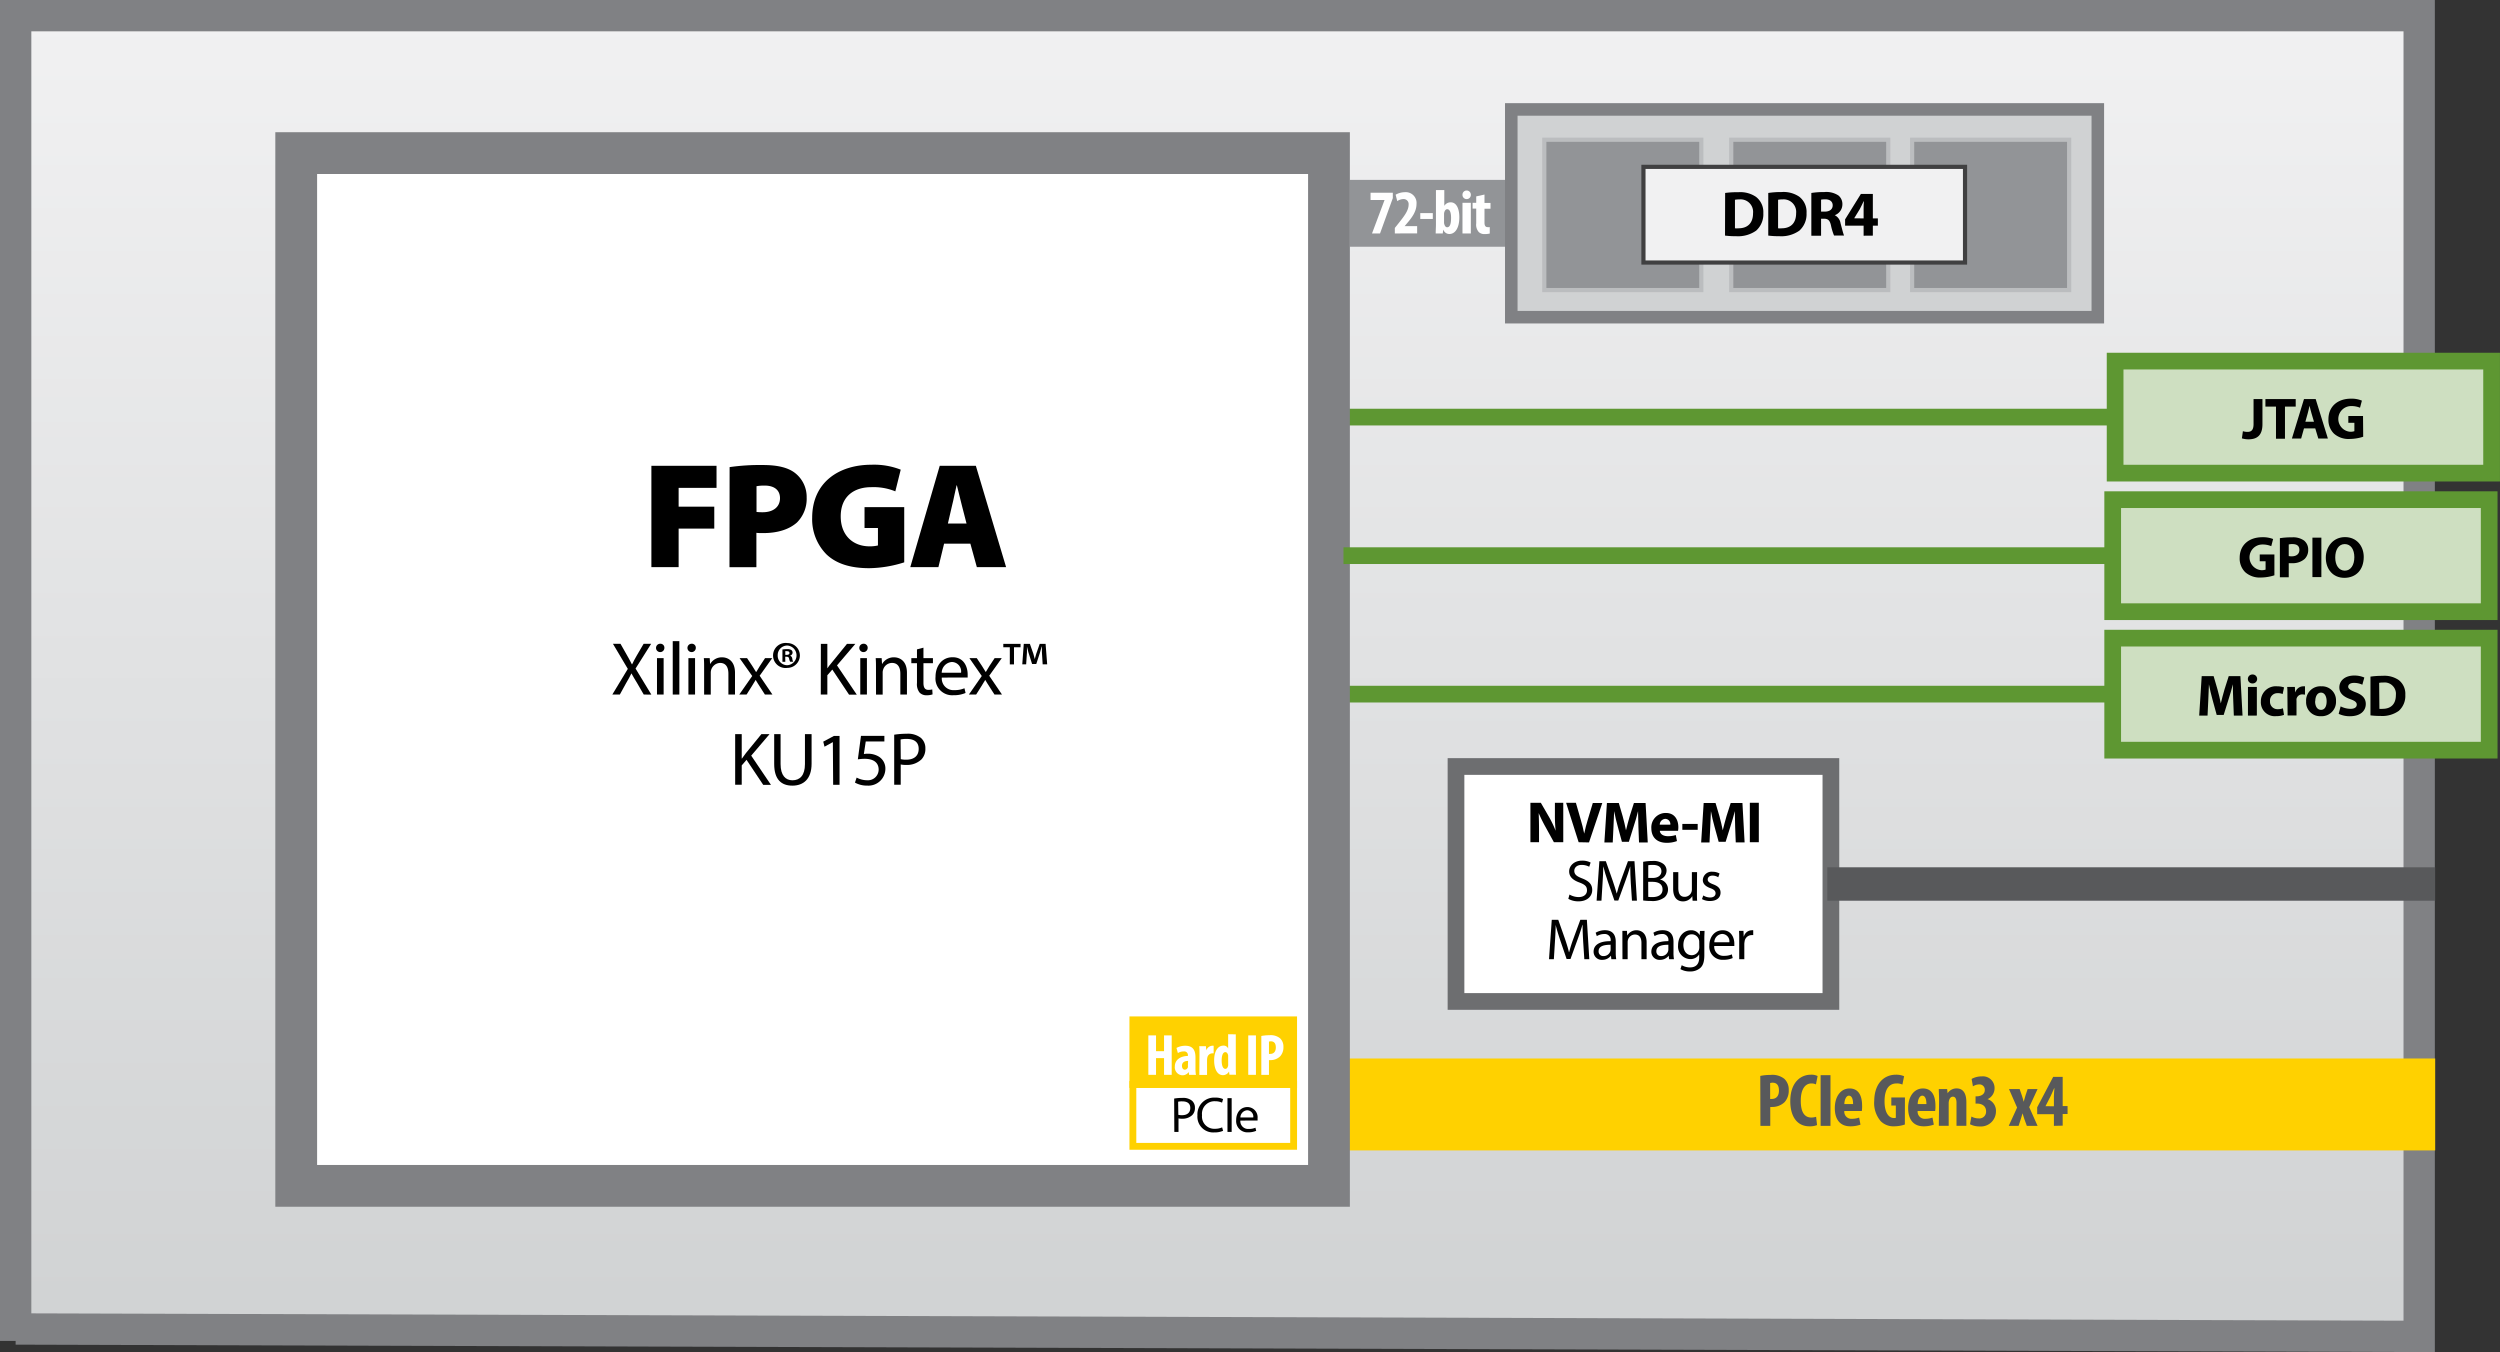 <svg xmlns="http://www.w3.org/2000/svg" xmlns:xlink="http://www.w3.org/1999/xlink" width="598.3" height="323.6" viewBox="0 0 598.3 323.6"><rect x="0" y="0" width="598.3" height="323.6" fill="#333333" stroke="none"/><defs><style>.a,.i{stroke:#808184;}.a,.b,.c,.d,.g,.h,.i,.j,.k,.l,.m{stroke-miterlimit:10;}.a{stroke-width:7.5px;fill:url(#a);}.b,.c,.o{fill:none;}.b,.l,.m{stroke:#ffd100;}.b{stroke-width:22px;}.c{stroke:#929497;stroke-width:16px;}.d,.i{fill:#d0d2d3;}.d,.h{stroke:#5e9732;}.d,.g,.h{stroke-width:4px;}.e,.g,.l{fill:#fff;}.f{fill:#808184;}.g{stroke:#6d6e70;}.h{fill:#cedfc1;}.i{stroke-width:3px;}.j{fill:#929497;stroke:#bbbdbf;}.k{fill:#f1f1f2;stroke:#404041;}.l,.m{stroke-width:1.64px;}.m{fill:#ffd100;}.n{fill:#58595b;}.o{stroke:#58595b;stroke-width:8px;}</style><linearGradient id="a" x1="291.35" y1="320.91" x2="291.35" y2="3.75" gradientUnits="userSpaceOnUse"><stop offset="0" stop-color="#d0d2d3"/><stop offset="1" stop-color="#f1f1f2"/></linearGradient></defs><polyline class="a" points="3.75 318.05 578.96 319.83 578.96 3.75 3.75 3.75 3.75 320.91"/><line class="b" x1="321.76" y1="264.32" x2="582.79" y2="264.32"/><polyline class="c" points="361.68 51.05 323.05 51.05 323.05 51.05 323.05 51.05"/><line class="d" x1="506.19" y1="99.82" x2="322.1" y2="99.82"/><line class="d" x1="505.61" y1="166.12" x2="321.52" y2="166.12"/><rect class="e" x="70.89" y="36.64" width="247.16" height="247.16"/><path class="f" d="M313.05,41.64V278.8H75.89V41.64H313.05m10-10H65.89V288.8H323.05V31.64Z"/><rect class="g" x="348.45" y="183.44" width="89.72" height="56.23"/><rect class="h" x="506.19" y="86.42" width="90.1" height="26.81"/><rect class="i" x="361.68" y="26.19" width="140.37" height="49.72"/><rect class="j" x="369.58" y="33.44" width="37.58" height="35.98"/><rect class="j" x="414.32" y="33.44" width="37.58" height="35.98"/><rect class="j" x="457.61" y="33.44" width="37.58" height="35.98"/><rect class="k" x="393.31" y="39.93" width="76.96" height="22.9"/><rect class="h" x="505.61" y="119.58" width="90.1" height="26.81"/><rect class="h" x="505.61" y="152.72" width="90.1" height="26.81"/><rect class="l" x="271.12" y="259.54" width="38.47" height="14.8"/><rect class="m" x="271.12" y="244.07" width="38.47" height="15.47"/><path d="M281,262.91a11.33,11.33,0,0,1,2-.16,3.31,3.31,0,0,1,2.26.67,2.16,2.16,0,0,1,.71,1.69,2.36,2.36,0,0,1-.62,1.73,3.34,3.34,0,0,1-2.47.89,3.61,3.61,0,0,1-.84-.07v3.23h-1Zm1,3.89a3.43,3.43,0,0,0,.86.09c1.26,0,2-.61,2-1.73s-.76-1.58-1.91-1.58a4.32,4.32,0,0,0-1,.08Z"/><path d="M292.71,270.63a5.25,5.25,0,0,1-2.14.38,3.77,3.77,0,0,1-4-4.09,4,4,0,0,1,4.22-4.24,4.26,4.26,0,0,1,1.92.36l-.25.85a3.84,3.84,0,0,0-1.63-.34,3,3,0,0,0-3.16,3.34,2.94,2.94,0,0,0,3.11,3.25,4.08,4.08,0,0,0,1.7-.34Z"/><path d="M294.76,262.81v8.08h-1v-8.08Z"/><path d="M296.84,268.18a1.86,1.86,0,0,0,2,2,3.8,3.8,0,0,0,1.61-.3l.18.75a4.71,4.71,0,0,1-1.93.36,2.69,2.69,0,0,1-2.86-2.92c0-1.75,1-3.13,2.72-3.13a2.45,2.45,0,0,1,2.4,2.73,4.49,4.49,0,0,1,0,.49Zm3.09-.75a1.5,1.5,0,0,0-1.46-1.72,1.75,1.75,0,0,0-1.62,1.72Z"/><path class="e" d="M276.66,247.79v3.78h1.92v-3.78h1.83v9.44h-1.83v-4h-1.92v4h-1.84v-9.44Z"/><path class="e" d="M284.58,257.23l-.1-.67h0a1.8,1.8,0,0,1-1.52.78,1.9,1.9,0,0,1-1.8-2.08c0-1.8,1.58-2.54,3.13-2.55v-.16a.87.87,0,0,0-1-.92,2.55,2.55,0,0,0-1.4.39l-.34-1.23a4.41,4.41,0,0,1,2.13-.52c2.09,0,2.42,1.46,2.42,2.84v2.55a9.59,9.59,0,0,0,.11,1.57Zm-.25-3.33c-.62,0-1.46.21-1.46,1.16,0,.69.38.94.66.94a.8.8,0,0,0,.76-.59,1.12,1.12,0,0,0,0-.32Z"/><path class="e" d="M287.06,252.44c0-.69,0-1.43-.06-2.06h1.6l.1,1h0a1.59,1.59,0,0,1,1.36-1.11,1.43,1.43,0,0,1,.39,0v1.82a1.54,1.54,0,0,0-.39,0,1.23,1.23,0,0,0-1.12,1,2.86,2.86,0,0,0-.07.69v3.47h-1.85Z"/><path class="e" d="M295.75,247.54v7.66c0,.66,0,1.4.06,2h-1.58l-.1-.77h0a1.66,1.66,0,0,1-1.43.88c-1.45,0-2.13-1.61-2.13-3.53,0-2.38,1-3.54,2.2-3.54a1.15,1.15,0,0,1,1.15.69h0v-3.42ZM293.92,253c0-.12,0-.26,0-.4-.07-.42-.3-.8-.66-.8-.65,0-.89.94-.89,2,0,1.31.36,2,.87,2,.23,0,.49-.12.63-.6a1,1,0,0,0,.06-.42Z"/><path class="e" d="M300.57,247.79v9.44h-1.84v-9.44Z"/><path class="e" d="M301.86,247.93a9.64,9.64,0,0,1,1.92-.18,3.55,3.55,0,0,1,2.56.73,2.71,2.71,0,0,1,.81,2.07,3.18,3.18,0,0,1-.8,2.27,3.33,3.33,0,0,1-2.29.89h-.37v3.52h-1.83Zm1.83,4.29a1.32,1.32,0,0,0,.29,0c.93,0,1.35-.65,1.35-1.54s-.34-1.47-1.19-1.47a1.42,1.42,0,0,0-.45.07Z"/><path class="n" d="M421.27,257.49a12,12,0,0,1,2.47-.24,4.58,4.58,0,0,1,3.29.94,3.5,3.5,0,0,1,1.05,2.66,4.08,4.08,0,0,1-1,2.92,4.25,4.25,0,0,1-2.95,1.15h-.47v4.52h-2.36Zm2.36,5.51a1.5,1.5,0,0,0,.38,0c1.19,0,1.73-.84,1.73-2s-.43-1.89-1.53-1.89a1.91,1.91,0,0,0-.58.09Z"/><path class="n" d="M434.86,269.26a4.75,4.75,0,0,1-1.83.29c-3.1,0-4.58-2.56-4.58-6,0-4.57,2.54-6.35,4.9-6.35a3.27,3.27,0,0,1,1.64.32l-.4,2a2.43,2.43,0,0,0-1.09-.23c-1.34,0-2.54,1.15-2.54,4.16s1.1,4,2.54,4a4.18,4.18,0,0,0,1.13-.18Z"/><path class="n" d="M438.07,257.31v12.13h-2.36V257.31Z"/><path class="n" d="M441.38,265.88a1.7,1.7,0,0,0,1.87,1.87,5.08,5.08,0,0,0,1.68-.29l.32,1.69a7.13,7.13,0,0,1-2.43.4c-2.4,0-3.71-1.58-3.71-4.34,0-2.95,1.53-4.72,3.53-4.72s3,1.5,3,4.16a6.72,6.72,0,0,1-.07,1.23Zm2.1-1.66c0-1.13-.28-2-1-2s-1.08,1.14-1.09,2Z"/><path class="n" d="M455.87,269.12a8.12,8.12,0,0,1-2.52.43,4.31,4.31,0,0,1-3.24-1.21,6.65,6.65,0,0,1-1.57-4.89c.06-4.41,2.58-6.25,5.15-6.25a4.82,4.82,0,0,1,2,.36l-.41,2a3,3,0,0,0-1.39-.27c-1.6,0-2.88,1.1-2.88,4.27,0,2.92,1.13,4,2.23,4a1.65,1.65,0,0,0,.47-.05v-2.94h-1.08v-1.92h3.26Z"/><path class="n" d="M458.93,265.88a1.7,1.7,0,0,0,1.87,1.87,5.08,5.08,0,0,0,1.68-.29l.32,1.69a7.13,7.13,0,0,1-2.43.4c-2.4,0-3.71-1.58-3.71-4.34,0-2.95,1.53-4.72,3.53-4.72s3,1.5,3,4.16a6.72,6.72,0,0,1-.07,1.23Zm2.1-1.66c0-1.13-.28-2-1-2s-1.08,1.14-1.09,2Z"/><path class="n" d="M464.06,263.28c0-1-.06-1.81-.07-2.64h2l.11,1h0a2.53,2.53,0,0,1,2.15-1.16c1.67,0,2.34,1.34,2.34,3.3v5.65h-2.36v-5.51c0-.75-.18-1.46-.87-1.46-.39,0-.72.27-.88.8a2.38,2.38,0,0,0-.12.81v5.36h-2.36Z"/><path class="n" d="M471.8,267.21a3.62,3.62,0,0,0,1.74.45,1.61,1.61,0,0,0,1.77-1.69c0-1.3-1-1.86-2.2-1.86h-.32v-1.73H473c.87,0,2-.37,2-1.51a1.27,1.27,0,0,0-1.37-1.35,2.84,2.84,0,0,0-1.47.47l-.31-1.78a4.94,4.94,0,0,1,2.41-.61,2.79,2.79,0,0,1,3.08,2.82,2.87,2.87,0,0,1-1.67,2.63v0a2.94,2.94,0,0,1,2,3,3.61,3.61,0,0,1-3.91,3.53,4.91,4.91,0,0,1-2.3-.53Z"/><path class="n" d="M483.34,260.64l.54,1.56c.18.53.32,1.05.43,1.48h0c.13-.45.27-1,.42-1.48l.52-1.56h2.38l-2,4.32,2,4.48h-2.57l-.6-1.65c-.16-.45-.3-.9-.43-1.35h0c-.11.45-.27.9-.4,1.35l-.54,1.65h-2.36l2-4.37-1.94-4.43Z"/><path class="n" d="M491.54,269.44v-2.79h-4V265l3.83-7.29h2.27v7h1.17v1.89h-1.17v2.79Zm0-4.68v-2.39c0-.63.08-1.32.13-1.93h-.07c-.27.65-.51,1.17-.81,1.82l-1.26,2.47v0Z"/><path d="M155.89,111.47h15.59v5.29h-9.07v4.5h8.53v5.25h-8.53v9.22h-6.52Z"/><path d="M174.61,111.79a50.93,50.93,0,0,1,8-.5c3.49,0,6,.61,7.66,1.91a7.24,7.24,0,0,1,2.78,5.86,8,8,0,0,1-2.34,6c-2,1.76-4.83,2.52-8.1,2.52-.61,0-1.19,0-1.59-.07v8.24h-6.44Zm6.44,10.73a13,13,0,0,0,1.48.07c2.55,0,4.14-1.29,4.14-3.38,0-1.8-1.23-3-3.67-3a10.12,10.12,0,0,0-1.95.15Z"/><path d="M216.4,134.58a28.66,28.66,0,0,1-8.35,1.4c-4.79,0-8-1.19-10.22-3.27a11.92,11.92,0,0,1-3.46-8.79c0-8.42,6.3-12.7,14.19-12.7a17.45,17.45,0,0,1,7,1.18l-1.29,5.19a13.8,13.8,0,0,0-5.76-1c-4,0-7.31,2.09-7.31,7,0,4.53,2.92,7.16,6.91,7.16a8.28,8.28,0,0,0,2-.21v-4.18H206.9v-5h9.5Z"/><path d="M225.94,130.11l-1.36,5.62h-6.73l7.05-24.26h8.64l7.24,24.26h-7l-1.55-5.62Zm5.37-4.82-1.12-4.35c-.36-1.37-.83-3.35-1.19-4.79h-.07c-.36,1.44-.72,3.45-1.08,4.82l-1,4.32Z"/><path d="M154.06,166.22l-1.55-2.68c-.63-1-1-1.69-1.4-2.39h0c-.34.7-.68,1.35-1.31,2.41l-1.46,2.66h-1.8l3.71-6.14-3.56-6h1.81l1.61,2.84c.45.8.79,1.41,1.11,2.06h.06c.34-.72.64-1.28,1.09-2.06l1.66-2.84h1.8L152.1,160l3.78,6.23Z"/><path d="M159,155.06a1,1,0,0,1-2,0,1,1,0,0,1,1-1A.94.94,0,0,1,159,155.06Zm-1.77,11.16v-8.71h1.59v8.71Z"/><path d="M161,153.44h1.58v12.78H161Z"/><path d="M166.52,155.06a1,1,0,0,1-2,0,1,1,0,0,1,1-1A.94.94,0,0,1,166.52,155.06Zm-1.77,11.16v-8.71h1.59v8.71Z"/><path d="M168.51,159.87c0-.9,0-1.64-.07-2.36h1.41l.09,1.44h0a3.21,3.21,0,0,1,2.88-1.64c1.21,0,3.08.72,3.08,3.71v5.2h-1.58v-5c0-1.4-.52-2.57-2-2.57A2.33,2.33,0,0,0,170.1,161v5.24h-1.59Z"/><path d="M178.79,157.51l1.25,1.87c.32.49.59.94.88,1.42H181c.29-.52.58-1,.87-1.44l1.22-1.85h1.71l-3,4.21,3.06,4.5h-1.8l-1.28-2c-.34-.5-.63-1-.93-1.51h0c-.29.52-.59,1-.92,1.51l-1.26,2h-1.75l3.1-4.44L177,157.51Z"/><path d="M191.43,156.84a3,3,0,0,1-3,3,3,3,0,1,1,0-5.94A3,3,0,0,1,191.43,156.84Zm-5.31,0a2.28,2.28,0,0,0,2.3,2.36,2.36,2.36,0,0,0,0-4.71A2.29,2.29,0,0,0,186.12,156.84Zm1.82,1.55h-.69v-2.95a6.37,6.37,0,0,1,1.14-.09,1.76,1.76,0,0,1,1,.22.78.78,0,0,1,.29.64.76.76,0,0,1-.61.69v0a.88.88,0,0,1,.54.72,2.06,2.06,0,0,0,.22.74h-.74a2.53,2.53,0,0,1-.24-.72c-.05-.32-.23-.47-.61-.47h-.32Zm0-1.67h.32c.38,0,.68-.13.68-.43s-.19-.45-.63-.45a1.52,1.52,0,0,0-.37,0Z"/><path d="M196.45,154.09H198v5.85h0c.33-.47.65-.9,1-1.3l3.7-4.55h2l-4.39,5.15,4.73,7h-1.85l-4-6L198,161.6v4.62h-1.57Z"/><path d="M207.65,155.06a1,1,0,0,1-2,0,1,1,0,0,1,1-1A.94.94,0,0,1,207.65,155.06Zm-1.77,11.16v-8.71h1.59v8.71Z"/><path d="M209.64,159.87c0-.9,0-1.64-.07-2.36H211l.09,1.44h0a3.2,3.2,0,0,1,2.88-1.64c1.21,0,3.08.72,3.08,3.71v5.2h-1.58v-5c0-1.4-.52-2.57-2-2.57a2.24,2.24,0,0,0-2.12,1.62,2,2,0,0,0-.11.73v5.24h-1.59Z"/><path d="M221,155v2.5h2.27v1.21H221v4.7c0,1.08.31,1.69,1.19,1.69a3.75,3.75,0,0,0,.92-.11l.07,1.19a4.06,4.06,0,0,1-1.41.21,2.21,2.21,0,0,1-1.71-.66,3.23,3.23,0,0,1-.61-2.27v-4.75h-1.35v-1.21h1.35v-2.09Z"/><path d="M225.39,162.16a2.79,2.79,0,0,0,3,3,5.8,5.8,0,0,0,2.42-.45l.27,1.13a7,7,0,0,1-2.9.54,4,4,0,0,1-4.29-4.39c0-2.63,1.55-4.7,4.09-4.7,2.84,0,3.6,2.5,3.6,4.11,0,.32,0,.57,0,.74ZM230,161a2.25,2.25,0,0,0-2.2-2.57,2.62,2.62,0,0,0-2.43,2.57Z"/><path d="M233.76,157.51l1.25,1.87c.32.49.59.94.88,1.42h.05c.29-.52.58-1,.87-1.44l1.22-1.85h1.71l-3,4.21,3.06,4.5H238l-1.28-2c-.34-.5-.63-1-.93-1.51h0c-.29.52-.59,1-.92,1.51l-1.26,2h-1.74l3.09-4.44L232,157.51Z"/><path d="M244.24,154.09v.81h-1.57V159h-1V154.9h-1.56v-.81Zm5.29,4.9-.18-2.88c0-.38,0-.85,0-1.37h-.06c-.12.43-.27,1-.41,1.46l-.88,2.71h-1l-.88-2.79c-.09-.37-.24-1-.35-1.38h0c0,.45,0,.92,0,1.37l-.19,2.88h-.93l.36-4.9h1.46l.84,2.39c.11.38.2.74.33,1.25h0c.12-.45.23-.87.34-1.23l.84-2.41h1.41l.38,4.9Z"/><path d="M175.94,175.69h1.57v5.85h.05c.32-.47.65-.9.95-1.3l3.71-4.55h1.95l-4.39,5.15,4.73,7h-1.85l-4-6-1.15,1.34v4.62h-1.57Z"/><path d="M186.81,175.69v7.18c0,2.72,1.21,3.87,2.83,3.87,1.8,0,3-1.18,3-3.87v-7.18h1.59v7.07c0,3.73-2,5.26-4.6,5.26s-4.35-1.42-4.35-5.18v-7.15Z"/><path d="M199.32,177.6h0l-2,1.1-.3-1.21,2.55-1.37h1.35v11.7h-1.53Z"/><path d="M211.65,177.45h-4.46l-.45,3a5.78,5.78,0,0,1,.95-.07,5,5,0,0,1,2.52.63,3.33,3.33,0,0,1,1.68,3,4.06,4.06,0,0,1-4.36,4,5.74,5.74,0,0,1-2.92-.72l.4-1.2a5.35,5.35,0,0,0,2.5.64,2.57,2.57,0,0,0,2.77-2.53c0-1.52-1-2.6-3.36-2.6a11,11,0,0,0-1.62.13l.75-5.62h5.6Z"/><path d="M214,175.83a19,19,0,0,1,3-.23,5,5,0,0,1,3.4,1,3.24,3.24,0,0,1,1.06,2.54,3.58,3.58,0,0,1-.93,2.59,5,5,0,0,1-3.71,1.33,5.37,5.37,0,0,1-1.26-.11v4.86H214Zm1.57,5.85a5.18,5.18,0,0,0,1.29.13c1.89,0,3-.92,3-2.59s-1.13-2.38-2.86-2.38a6.59,6.59,0,0,0-1.47.13Z"/><path class="e" d="M333.33,46.12v1.29l-3.06,8.46h-1.92l3-8v0H328V46.12Z"/><path class="e" d="M333.81,55.87V54.55l1-1.25c1.26-1.6,2.3-2.93,2.3-4.33a1.2,1.2,0,0,0-1.25-1.33,2.82,2.82,0,0,0-1.47.49L334,46.6a4.41,4.41,0,0,1,2.17-.6A2.58,2.58,0,0,1,339,48.82c0,1.83-1.14,3.3-2.26,4.61l-.59.69v0h3v1.73Z"/><path class="e" d="M342.9,51v1.4h-3V51Z"/><path class="e" d="M343.59,55.87c0-.65.06-1.47.06-2.17V45.49h2v3.78h0a1.76,1.76,0,0,1,1.53-.85c1.43,0,2.07,1.6,2.07,3.58,0,2.56-1,4-2.38,4a1.5,1.5,0,0,1-1.44-1h-.05l-.1.87Zm2-2.63a1.21,1.21,0,0,0,.08.47c.16.53.43.68.67.68.66,0,.93-.83.93-2.24,0-1.26-.28-2.08-.94-2.08-.3,0-.56.31-.66.67a1.33,1.33,0,0,0-.08.45Z"/><path class="e" d="M352,46.59a1,1,0,0,1-1,1.06,1,1,0,0,1-1-1.06,1,1,0,1,1,2,0Zm-2,9.28V48.54h2v7.33Z"/><path class="e" d="M355.27,46.56v2h1.44v1.39h-1.44v3.35c0,.85.36,1.06.75,1.06a2.64,2.64,0,0,0,.51,0l0,1.53a4.94,4.94,0,0,1-1.2.13,1.93,1.93,0,0,1-1.41-.47,2.62,2.62,0,0,1-.63-2.1V49.93h-.87V48.54h.87V47Z"/><path d="M366.26,201.56v-9.44h2.49l2,3.46a26,26,0,0,1,1.55,3.24h0a35.12,35.12,0,0,1-.18-3.94v-2.76h2v9.44h-2.24l-2-3.64a35.5,35.5,0,0,1-1.64-3.33h0c.05,1.25.08,2.58.08,4.12v2.84Z"/><path d="M377.8,201.56l-3-9.44h2.34l1.15,4c.32,1.12.62,2.2.84,3.38h0c.24-1.14.53-2.26.86-3.33l1.2-4h2.27l-3.18,9.44Z"/><path d="M392.11,198c0-1.14-.09-2.51-.09-3.88h0c-.29,1.2-.68,2.55-1.05,3.65l-1.15,3.69h-1.66l-1-3.66c-.31-1.1-.63-2.45-.86-3.68h0c-.06,1.27-.1,2.73-.17,3.91l-.17,3.58h-2l.61-9.44h2.84l.92,3.15c.3,1.1.59,2.27.8,3.38h0c.27-1.09.59-2.34.9-3.39l1-3.14h2.79l.52,9.44h-2.09Z"/><path d="M397.23,198.82c.07.88.94,1.3,1.93,1.3a6.06,6.06,0,0,0,1.89-.28l.28,1.44a6.75,6.75,0,0,1-2.48.42c-2.32,0-3.65-1.34-3.65-3.49a3.43,3.43,0,0,1,3.46-3.65c2.21,0,3,1.72,3,3.42a5,5,0,0,1-.07.84Zm2.51-1.46a1.24,1.24,0,0,0-1.21-1.39,1.41,1.41,0,0,0-1.32,1.39Z"/><path d="M406.29,197.18v1.41h-3.67v-1.41Z"/><path d="M415.26,198c0-1.14-.08-2.51-.08-3.88h0c-.3,1.2-.69,2.55-1.05,3.65l-1.15,3.69h-1.67l-1-3.66c-.31-1.1-.63-2.45-.85-3.68h0c-.06,1.27-.1,2.73-.17,3.91l-.17,3.58h-2l.6-9.44h2.84l.93,3.15c.29,1.1.59,2.27.8,3.38h0c.27-1.09.59-2.34.9-3.39l1-3.14H417l.52,9.44H415.4Z"/><path d="M420.92,192.12v9.44h-2.15v-9.44Z"/><path d="M375.61,214.08a4.41,4.41,0,0,0,2.19.61c1.24,0,2-.65,2-1.61s-.5-1.38-1.78-1.87c-1.54-.55-2.49-1.35-2.49-2.68s1.22-2.56,3.05-2.56a4.27,4.27,0,0,1,2.09.46l-.34,1a3.81,3.81,0,0,0-1.79-.44c-1.29,0-1.78.77-1.78,1.41,0,.88.58,1.32,1.88,1.82,1.6.62,2.41,1.39,2.41,2.78s-1.08,2.71-3.31,2.71a4.86,4.86,0,0,1-2.41-.6Z"/><path d="M390.29,211.42c-.07-1.32-.16-2.9-.14-4.08h0c-.33,1.11-.72,2.28-1.2,3.59l-1.66,4.58h-.93L384.8,211c-.45-1.33-.83-2.55-1.1-3.67h0c0,1.18-.1,2.76-.19,4.17l-.25,4.05h-1.16l.66-9.44h1.55l1.61,4.57c.4,1.16.72,2.2,1,3.18h0c.24-1,.57-2,1-3.18l1.68-4.57h1.56l.59,9.44h-1.19Z"/><path d="M393.24,206.25a11.87,11.87,0,0,1,2.22-.2,3.91,3.91,0,0,1,2.6.69,2,2,0,0,1,.78,1.66,2.25,2.25,0,0,1-1.6,2.08v0a2.42,2.42,0,0,1,1.95,2.36,2.51,2.51,0,0,1-.8,1.89,4.69,4.69,0,0,1-3.26.89,13.24,13.24,0,0,1-1.89-.12Zm1.22,3.86h1.1c1.29,0,2.05-.67,2.05-1.58,0-1.11-.84-1.54-2.08-1.54a5.33,5.33,0,0,0-1.07.08Zm0,4.53a6.77,6.77,0,0,0,1,.05c1.26,0,2.42-.46,2.42-1.83s-1.1-1.82-2.44-1.82h-1Z"/><path d="M406.11,213.71c0,.7,0,1.32.05,1.85h-1.09l-.07-1.1h0a2.55,2.55,0,0,1-2.24,1.26c-1.06,0-2.34-.59-2.34-3v-4h1.23v3.76c0,1.29.4,2.15,1.52,2.15a1.73,1.73,0,0,0,1.73-1.75v-4.16h1.24Z"/><path d="M407.63,214.3a3.2,3.2,0,0,0,1.62.49c.9,0,1.32-.45,1.32-1s-.35-.91-1.26-1.24c-1.22-.44-1.79-1.11-1.79-1.92a2.09,2.09,0,0,1,2.34-2,3.29,3.29,0,0,1,1.66.42l-.31.9a2.57,2.57,0,0,0-1.38-.4c-.73,0-1.14.42-1.14.93s.41.81,1.29,1.15c1.18.44,1.78,1,1.78,2,0,1.19-.92,2-2.53,2a3.88,3.88,0,0,1-1.91-.46Z"/><path d="M378.89,225.42c-.07-1.32-.16-2.9-.14-4.08h-.05c-.32,1.11-.71,2.28-1.19,3.59l-1.66,4.58h-.93l-1.53-4.5c-.44-1.33-.82-2.55-1.09-3.67h0c0,1.18-.09,2.76-.18,4.17l-.25,4.05h-1.16l.66-9.44h1.55l1.61,4.57c.39,1.16.72,2.2.95,3.18h.05a32.6,32.6,0,0,1,1-3.18l1.68-4.57h1.56l.58,9.44h-1.19Z"/><path d="M385.63,229.56l-.1-.85h0a2.54,2.54,0,0,1-2.07,1,1.94,1.94,0,0,1-2.08-1.95c0-1.64,1.46-2.54,4.08-2.52v-.14a1.4,1.4,0,0,0-1.54-1.57,3.48,3.48,0,0,0-1.77.5l-.28-.81a4.29,4.29,0,0,1,2.23-.6c2.07,0,2.58,1.41,2.58,2.77v2.54a9.9,9.9,0,0,0,.11,1.62Zm-.18-3.46c-1.35,0-2.87.21-2.87,1.53a1.09,1.09,0,0,0,1.16,1.18,1.69,1.69,0,0,0,1.64-1.14,1.28,1.28,0,0,0,.07-.39Z"/><path d="M388.27,224.62c0-.7,0-1.28,0-1.84h1.09l.07,1.12h0a2.5,2.5,0,0,1,2.24-1.27c.94,0,2.4.56,2.4,2.88v4.05h-1.24v-3.91c0-1.09-.4-2-1.57-2a1.76,1.76,0,0,0-1.65,1.26,2,2,0,0,0-.08.58v4.07h-1.24Z"/><path d="M399.45,229.56l-.1-.85h0a2.54,2.54,0,0,1-2.07,1,1.94,1.94,0,0,1-2.08-1.95c0-1.64,1.46-2.54,4.08-2.52v-.14a1.4,1.4,0,0,0-1.54-1.57,3.48,3.48,0,0,0-1.77.5l-.28-.81a4.27,4.27,0,0,1,2.23-.6c2.07,0,2.58,1.41,2.58,2.77v2.54a8.9,8.9,0,0,0,.11,1.62Zm-.18-3.46c-1.35,0-2.87.21-2.87,1.53a1.09,1.09,0,0,0,1.16,1.18,1.69,1.69,0,0,0,1.64-1.14,1.28,1.28,0,0,0,.07-.39Z"/><path d="M407.93,222.78c0,.49-.05,1-.05,1.87v3.93c0,1.56-.31,2.51-1,3.1a3.62,3.62,0,0,1-2.46.81,4.43,4.43,0,0,1-2.26-.56l.31-.94a3.84,3.84,0,0,0,2,.53c1.26,0,2.18-.65,2.18-2.36v-.76h0a2.43,2.43,0,0,1-2.16,1.13,3,3,0,0,1-2.89-3.3c0-2.3,1.5-3.6,3.06-3.6a2.25,2.25,0,0,1,2.11,1.17h0l.06-1Zm-1.27,2.68a1.66,1.66,0,0,0-.07-.56,1.77,1.77,0,0,0-1.72-1.3c-1.18,0-2,1-2,2.56,0,1.33.67,2.44,2,2.44a1.81,1.81,0,0,0,1.71-1.26,2.21,2.21,0,0,0,.1-.66Z"/><path d="M410.25,226.4a2.18,2.18,0,0,0,2.33,2.35,4.45,4.45,0,0,0,1.88-.35l.21.88a5.47,5.47,0,0,1-2.26.42,3.14,3.14,0,0,1-3.33-3.42c0-2,1.2-3.65,3.18-3.65,2.21,0,2.8,2,2.8,3.19,0,.25,0,.45,0,.58Zm3.62-.89a1.76,1.76,0,0,0-1.71-2,2,2,0,0,0-1.89,2Z"/><path d="M416.23,224.9c0-.8,0-1.49-.05-2.12h1.07l.05,1.33h.05a2,2,0,0,1,1.88-1.48,1.25,1.25,0,0,1,.35,0v1.16a1.76,1.76,0,0,0-.42,0,1.72,1.72,0,0,0-1.65,1.58,3.34,3.34,0,0,0-.06.58v3.61h-1.22Z"/><line class="o" x1="437.31" y1="211.56" x2="582.78" y2="211.56"/><path d="M412.86,46.18A20.72,20.72,0,0,1,416,46a6.65,6.65,0,0,1,4.24,1.11A4.59,4.59,0,0,1,422,51a5.27,5.27,0,0,1-1.72,4.2,7.52,7.52,0,0,1-4.79,1.33,19.9,19.9,0,0,1-2.66-.15Zm2.35,8.46a5,5,0,0,0,.82,0c2.12,0,3.51-1.15,3.51-3.63a3,3,0,0,0-3.26-3.29,5.41,5.41,0,0,0-1.07.09Z"/><path d="M423.18,46.18a20.62,20.62,0,0,1,3.17-.22,6.69,6.69,0,0,1,4.24,1.11A4.58,4.58,0,0,1,432.34,51a5.27,5.27,0,0,1-1.72,4.2,7.47,7.47,0,0,1-4.78,1.33,19.79,19.79,0,0,1-2.66-.15Zm2.35,8.46a5,5,0,0,0,.82,0c2.12,0,3.5-1.15,3.5-3.63a3,3,0,0,0-3.26-3.29,5.37,5.37,0,0,0-1.06.09Z"/><path d="M433.49,46.18a19.77,19.77,0,0,1,3.13-.22,5.26,5.26,0,0,1,3.35.82,2.64,2.64,0,0,1,.95,2.17,2.75,2.75,0,0,1-1.83,2.55v0a2.59,2.59,0,0,1,1.39,1.93c.32,1.17.64,2.53.84,2.93h-2.4A13.42,13.42,0,0,1,438.2,54c-.28-1.29-.72-1.64-1.68-1.66h-.7v4.08h-2.33Zm2.33,4.46h.92c1.17,0,1.86-.59,1.86-1.49s-.65-1.43-1.72-1.45a5.8,5.8,0,0,0-1.06.08Z"/><path d="M446,56.41V54h-4.43V52.5l3.78-6.09h2.86v5.86h1.2V54h-1.2v2.39Zm0-4.14V50.05c0-.6,0-1.21.07-1.86H446c-.32.65-.58,1.23-.92,1.86l-1.34,2.19v0Z"/><path d="M539.32,95.51h2.13v6c0,2.69-1.29,3.63-3.36,3.63a5.54,5.54,0,0,1-1.56-.23l.24-1.72a3.42,3.42,0,0,0,1.09.17c.9,0,1.46-.41,1.46-1.88Z"/><path d="M544.69,97.3h-2.53V95.51h7.25V97.3h-2.57V105h-2.15Z"/><path d="M551.39,102.53l-.68,2.42H548.5l2.89-9.44h2.8l2.92,9.44h-2.29l-.73-2.42Zm2.39-1.6-.59-2c-.17-.56-.33-1.26-.47-1.82h0c-.14.56-.28,1.27-.44,1.82l-.56,2Z"/><path d="M565.56,104.52a10.76,10.76,0,0,1-3.16.53,5.25,5.25,0,0,1-3.83-1.27,4.56,4.56,0,0,1-1.33-3.44c0-3.13,2.29-4.93,5.39-4.93a6.36,6.36,0,0,1,2.62.47l-.45,1.7a5.31,5.31,0,0,0-2.2-.4,3.08,3.08,0,0,0-.15,6.15,3,3,0,0,0,1-.14v-2H562V99.55h3.52Z"/><line class="d" x1="505.61" y1="132.98" x2="321.52" y2="132.98"/><path d="M544.31,137.68a10.69,10.69,0,0,1-3.15.53,5.23,5.23,0,0,1-3.84-1.28A4.56,4.56,0,0,1,536,133.5c0-3.13,2.3-4.93,5.4-4.93A6.56,6.56,0,0,1,544,129l-.44,1.71a5.35,5.35,0,0,0-2.2-.4,3.08,3.08,0,0,0-.16,6.15,2.92,2.92,0,0,0,1-.14v-2H540.8V132.7h3.51Z"/><path d="M545.62,128.8a16.65,16.65,0,0,1,2.89-.2,4.5,4.5,0,0,1,2.89.76,2.75,2.75,0,0,1,1,2.18,3,3,0,0,1-.86,2.24,4.37,4.37,0,0,1-3.07,1,7.27,7.27,0,0,1-.73,0v3.37h-2.12Zm2.12,4.28a3.35,3.35,0,0,0,.71.06c1.14,0,1.84-.58,1.84-1.54s-.6-1.39-1.67-1.39a3.17,3.17,0,0,0-.88.09Z"/><path d="M555.55,128.67v9.44h-2.14v-9.44Z"/><path d="M565.69,133.29c0,3.1-1.88,5-4.64,5s-4.44-2.12-4.44-4.81,1.81-4.94,4.6-4.94S565.69,130.69,565.69,133.29Zm-6.82.13c0,1.85.87,3.15,2.3,3.15s2.27-1.37,2.27-3.21-.82-3.15-2.29-3.15S558.87,131.58,558.87,133.42Z"/><path d="M534.46,167.64c-.05-1.14-.09-2.51-.09-3.88h0c-.29,1.2-.69,2.54-1.05,3.65l-1.15,3.69h-1.67l-1-3.66c-.31-1.11-.63-2.45-.86-3.68h0c-.05,1.27-.09,2.73-.16,3.9l-.17,3.59h-2l.6-9.44h2.85l.92,3.15c.3,1.09.59,2.27.8,3.38h0c.27-1.1.59-2.34.9-3.39l1-3.14h2.79l.51,9.44H534.6Z"/><path d="M540.18,162.49a1.07,1.07,0,0,1-1.15,1.07,1.07,1.07,0,1,1,0-2.14A1.07,1.07,0,0,1,540.18,162.49Zm-2.2,8.76V164.4h2.13v6.85Z"/><path d="M546.61,171.08a5.19,5.19,0,0,1-1.91.31,3.32,3.32,0,0,1-3.63-3.5,3.58,3.58,0,0,1,3.93-3.64,4.87,4.87,0,0,1,1.62.26l-.34,1.59a2.78,2.78,0,0,0-1.19-.21,1.76,1.76,0,0,0-1.83,1.91,1.78,1.78,0,0,0,1.88,1.92,3.17,3.17,0,0,0,1.21-.21Z"/><path d="M547.43,166.66c0-1,0-1.67-.06-2.26h1.84l.07,1.26h.05a2,2,0,0,1,1.85-1.41,3,3,0,0,1,.45,0v2a2.76,2.76,0,0,0-.57-.06,1.37,1.37,0,0,0-1.46,1.08,2.39,2.39,0,0,0,0,.48v3.47h-2.13Z"/><path d="M559.05,167.75a3.43,3.43,0,0,1-3.61,3.65,3.35,3.35,0,0,1-3.54-3.53,3.41,3.41,0,0,1,3.65-3.62A3.33,3.33,0,0,1,559.05,167.75Zm-5,.07c0,1.17.5,2.06,1.41,2.06s1.35-.83,1.35-2.06c0-1-.39-2.06-1.35-2.06S554.09,166.81,554.09,167.82Z"/><path d="M560.16,169.05a5.46,5.46,0,0,0,2.36.59c1,0,1.5-.41,1.5-1s-.45-.93-1.58-1.33c-1.57-.55-2.59-1.42-2.59-2.79,0-1.61,1.34-2.85,3.57-2.85a5.83,5.83,0,0,1,2.41.48l-.48,1.72a4.54,4.54,0,0,0-2-.44c-.93,0-1.38.42-1.38.91s.54.86,1.76,1.33c1.66.61,2.45,1.48,2.45,2.81,0,1.59-1.22,2.93-3.81,2.93a6.26,6.26,0,0,1-2.68-.57Z"/><path d="M567.3,161.93a19.82,19.82,0,0,1,2.88-.19,6.07,6.07,0,0,1,3.87,1,4.17,4.17,0,0,1,1.59,3.55,4.79,4.79,0,0,1-1.56,3.83,6.78,6.78,0,0,1-4.36,1.22,18.37,18.37,0,0,1-2.42-.14Zm2.14,7.71a4.12,4.12,0,0,0,.74,0c1.93,0,3.2-1.05,3.2-3.3a2.71,2.71,0,0,0-3-3,4.65,4.65,0,0,0-1,.08Z"/></svg>